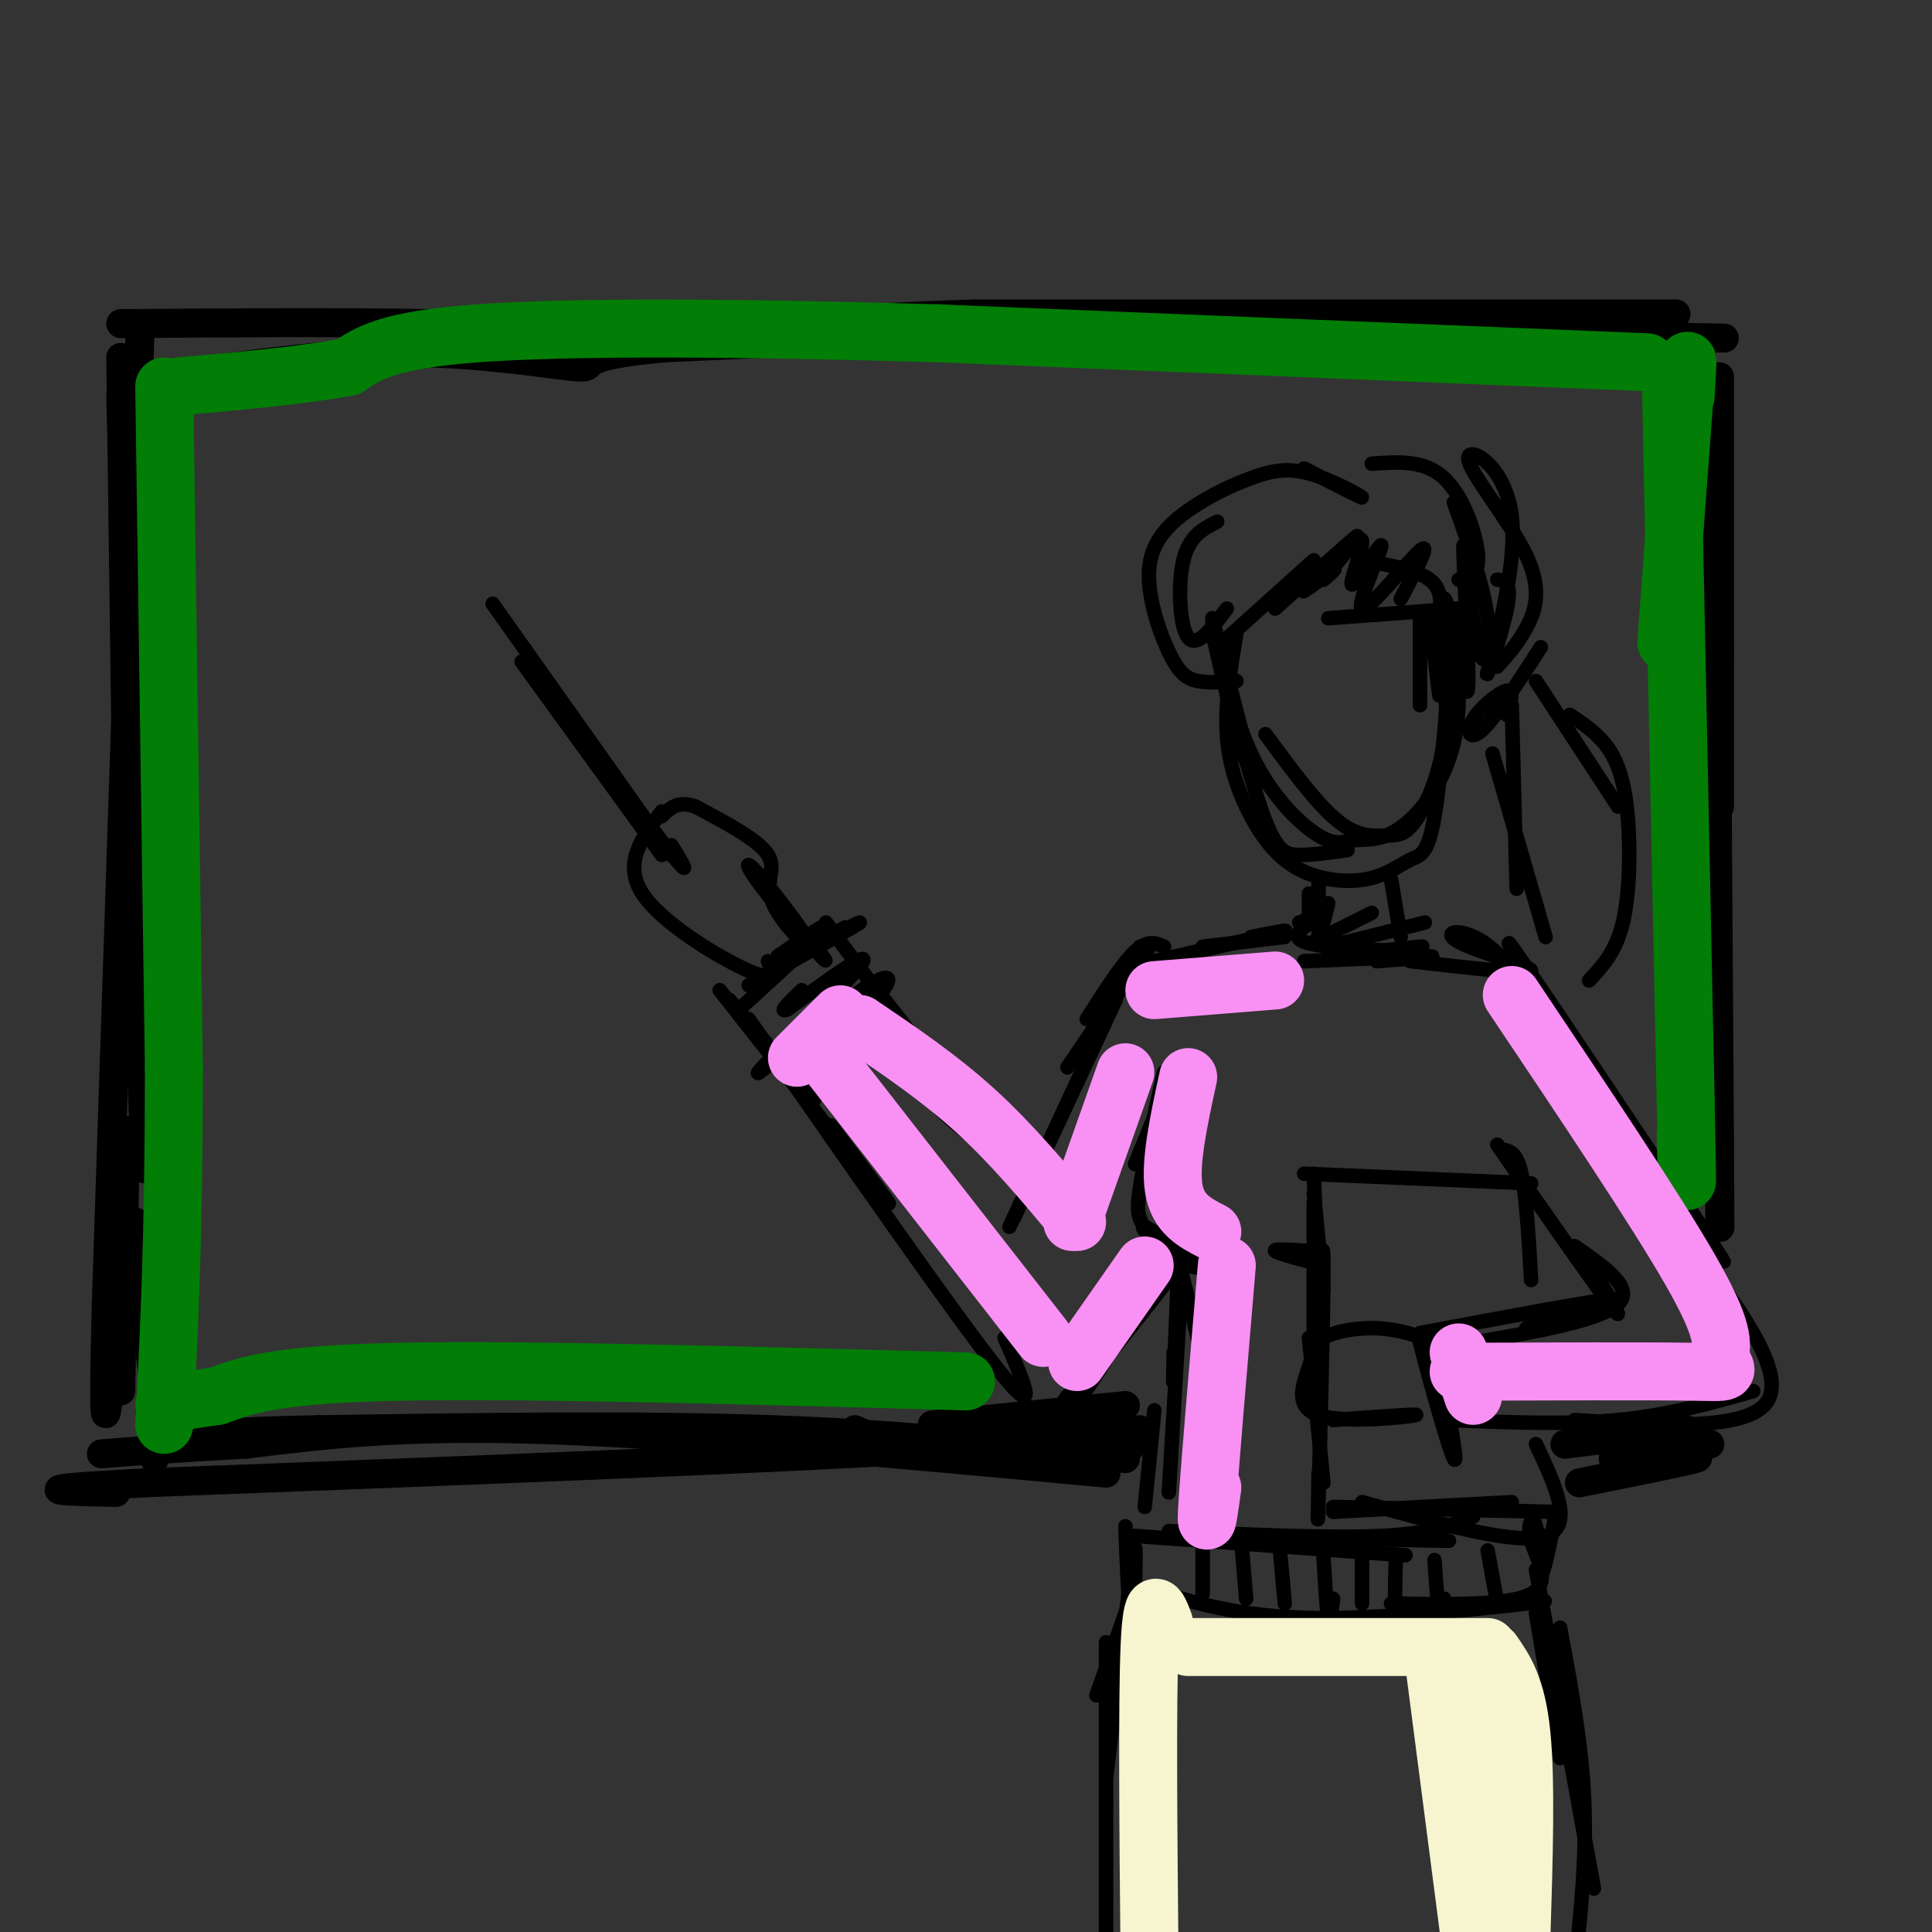 <svg viewBox='0 0 400 400' version='1.1' xmlns='http://www.w3.org/2000/svg' xmlns:xlink='http://www.w3.org/1999/xlink'><rect x="0" y="0" width="400" height="400" fill="#333333" stroke="none"/><g fill='none' stroke='#000000' stroke-width='3' stroke-linecap='round' stroke-linejoin='round'><path d='M251,131c0.000,0.000 5.000,20.000 5,20'/><path d='M251,128c0.000,0.000 7.000,27.000 7,27'/><path d='M253,139c3.244,12.289 6.489,24.578 9,31c2.511,6.422 4.289,6.978 7,7c2.711,0.022 6.356,-0.489 10,-1'/><path d='M294,127c0.000,0.000 0.000,19.000 0,19'/><path d='M296,128c0.000,0.000 2.000,16.000 2,16'/><path d='M298,127c0.976,9.150 1.952,18.300 1,26c-0.952,7.700 -3.833,13.951 -6,17c-2.167,3.049 -3.622,2.898 -6,3c-2.378,0.102 -5.679,0.458 -10,-3c-4.321,-3.458 -9.660,-10.729 -15,-18'/><path d='M256,131c-1.205,7.260 -2.409,14.519 -2,21c0.409,6.481 2.433,12.182 5,17c2.567,4.818 5.677,8.752 10,11c4.323,2.248 9.860,2.809 14,2c4.140,-0.809 6.884,-2.987 9,-4c2.116,-1.013 3.605,-0.861 5,-9c1.395,-8.139 2.698,-24.570 4,-41'/><path d='M301,128c0.806,-2.677 0.823,11.129 0,11c-0.823,-0.129 -2.484,-14.194 -2,-15c0.484,-0.806 3.113,11.646 3,21c-0.113,9.354 -2.968,15.610 -6,20c-3.032,4.390 -6.241,6.914 -9,8c-2.759,1.086 -5.070,0.734 -7,1c-1.930,0.266 -3.481,1.148 -7,-1c-3.519,-2.148 -9.005,-7.328 -13,-15c-3.995,-7.672 -6.497,-17.836 -9,-28'/><path d='M251,130c-0.200,0.933 3.800,17.267 5,22c1.200,4.733 -0.400,-2.133 -2,-9'/><path d='M251,129c2.083,10.250 4.167,20.500 6,26c1.833,5.500 3.417,6.250 5,7'/><path d='M302,126c0.000,0.000 -27.000,2.000 -27,2'/><path d='M298,128c0.333,-3.000 0.667,-6.000 -2,-8c-2.667,-2.000 -8.333,-3.000 -14,-4'/><path d='M290,124c3.227,-6.068 6.455,-12.135 4,-10c-2.455,2.135 -10.591,12.473 -12,12c-1.409,-0.473 3.911,-11.756 4,-13c0.089,-1.244 -5.053,7.550 -6,8c-0.947,0.450 2.301,-7.443 2,-9c-0.301,-1.557 -4.150,3.221 -8,8'/><path d='M274,120c-0.191,0.319 3.330,-2.884 2,-2c-1.330,0.884 -7.512,5.853 -6,4c1.512,-1.853 10.718,-10.530 11,-11c0.282,-0.470 -8.359,7.265 -17,15'/><path d='M272,116c0.000,0.000 -20.000,18.000 -20,18'/><path d='M254,126c-3.111,4.133 -6.222,8.267 -8,6c-1.778,-2.267 -2.222,-10.933 -1,-16c1.222,-5.067 4.111,-6.533 7,-8'/><path d='M270,97c6.030,3.100 12.059,6.201 12,6c-0.059,-0.201 -6.208,-3.702 -11,-5c-4.792,-1.298 -8.228,-0.393 -12,1c-3.772,1.393 -7.881,3.274 -12,6c-4.119,2.726 -8.248,6.298 -9,12c-0.752,5.702 1.875,13.535 4,18c2.125,4.465 3.750,5.561 6,6c2.250,0.439 5.125,0.219 8,0'/><path d='M284,96c5.467,-0.400 10.933,-0.800 15,3c4.067,3.800 6.733,11.800 7,16c0.267,4.200 -1.867,4.600 -4,5'/><path d='M301,104c3.083,8.606 6.166,17.212 7,24c0.834,6.788 -0.581,11.758 -2,6c-1.419,-5.758 -2.844,-22.242 -3,-21c-0.156,1.242 0.955,20.212 1,27c0.045,6.788 -0.978,1.394 -2,-4'/><path d='M310,120c1.549,0.226 3.097,0.452 2,6c-1.097,5.548 -4.840,16.418 -4,13c0.840,-3.418 6.264,-21.123 5,-32c-1.264,-10.877 -9.215,-14.926 -9,-12c0.215,2.926 8.596,12.826 12,20c3.404,7.174 1.830,11.621 0,15c-1.830,3.379 -3.915,5.689 -6,8'/><path d='M319,134c-4.637,7.202 -9.274,14.405 -12,17c-2.726,2.595 -3.542,0.583 -2,-2c1.542,-2.583 5.440,-5.738 7,-6c1.560,-0.262 0.780,2.369 0,5'/><path d='M318,141c0.000,0.000 17.000,26.000 17,26'/><path d='M325,148c2.940,1.958 5.881,3.917 8,7c2.119,3.083 3.417,7.292 4,14c0.583,6.708 0.452,15.917 -1,22c-1.452,6.083 -4.226,9.042 -7,12'/><path d='M313,146c0.000,0.000 1.000,38.000 1,38'/><path d='M309,156c0.000,0.000 11.000,38.000 11,38'/><path d='M275,187c0.000,0.000 -2.000,8.000 -2,8'/><path d='M273,182c0.000,0.000 0.000,12.000 0,12'/><path d='M288,182c0.000,0.000 2.000,12.000 2,12'/><path d='M271,185c0.000,0.000 0.000,6.000 0,6'/><path d='M284,189c0.000,0.000 -12.000,6.000 -12,6'/><path d='M295,191c0.000,0.000 -20.000,5.000 -20,5'/><path d='M287,197c4.500,-0.583 9.000,-1.167 7,-1c-2.000,0.167 -10.500,1.083 -19,2'/><path d='M285,199c6.750,-0.500 13.500,-1.000 11,-1c-2.500,0.000 -14.250,0.500 -26,1'/><path d='M288,198c3.756,-0.351 7.512,-0.702 3,-1c-4.512,-0.298 -17.292,-0.542 -21,-2c-3.708,-1.458 1.655,-4.131 3,-5c1.345,-0.869 -1.327,0.065 -4,1'/><path d='M266,194c0.000,0.000 -17.000,2.000 -17,2'/><path d='M259,194c4.667,-0.917 9.333,-1.833 6,-1c-3.333,0.833 -14.667,3.417 -26,6'/><path d='M241,196c-1.667,-0.750 -3.333,-1.500 -6,1c-2.667,2.500 -6.333,8.250 -10,14'/><path d='M238,196c0.000,0.000 -17.000,25.000 -17,25'/><path d='M236,196c0.000,0.000 -27.000,58.000 -27,58'/><path d='M231,207c0.000,0.000 -21.000,45.000 -21,45'/><path d='M216,246c-8.750,-6.083 -17.500,-12.167 -22,-17c-4.500,-4.833 -4.750,-8.417 -5,-12'/><path d='M216,249c0.000,0.000 -36.000,-46.000 -36,-46'/><path d='M206,238c0.000,0.000 -35.000,-47.000 -35,-47'/><path d='M175,192c-7.778,4.133 -15.556,8.267 -13,7c2.556,-1.267 15.444,-7.933 16,-8c0.556,-0.067 -11.222,6.467 -23,13'/><path d='M161,198c5.667,-3.917 11.333,-7.833 10,-6c-1.333,1.833 -9.667,9.417 -18,17'/><path d='M151,207c7.500,8.833 15.000,17.667 17,20c2.000,2.333 -1.500,-1.833 -5,-6'/><path d='M149,205c15.083,19.167 30.167,38.333 34,43c3.833,4.667 -3.583,-5.167 -11,-15'/><path d='M155,211c21.583,31.000 43.167,62.000 52,73c8.833,11.000 4.917,2.000 1,-7'/><path d='M181,206c-3.479,4.077 -6.957,8.153 -10,11c-3.043,2.847 -5.650,4.464 -3,2c2.650,-2.464 10.558,-9.008 14,-13c3.442,-3.992 2.417,-5.431 -5,0c-7.417,5.431 -21.228,17.731 -20,16c1.228,-1.731 17.494,-17.495 21,-22c3.506,-4.505 -5.747,2.247 -15,9'/><path d='M163,209c-2.000,0.833 0.500,-1.583 3,-4'/><path d='M168,195c2.066,2.625 4.132,5.251 2,3c-2.132,-2.251 -8.462,-9.378 -12,-14c-3.538,-4.622 -4.285,-6.738 -1,-3c3.285,3.738 10.602,13.332 11,15c0.398,1.668 -6.124,-4.589 -8,-9c-1.876,-4.411 0.892,-6.974 -1,-10c-1.892,-3.026 -8.446,-6.513 -15,-10'/><path d='M144,167c-3.667,-1.333 -5.333,0.333 -7,2'/><path d='M137,168c-4.044,5.356 -8.089,10.711 -4,17c4.089,6.289 16.311,13.511 22,16c5.689,2.489 4.844,0.244 4,-2'/><path d='M139,175c2.083,3.417 4.167,6.833 1,3c-3.167,-3.833 -11.583,-14.917 -20,-26'/><path d='M121,153c9.917,13.167 19.833,26.333 18,24c-1.833,-2.333 -15.417,-20.167 -29,-38'/><path d='M137,177c0.000,0.000 -29.000,-40.000 -29,-40'/><path d='M136,173c0.000,0.000 -34.000,-48.000 -34,-48'/><path d='M244,219c0.000,0.000 -9.000,22.000 -9,22'/><path d='M241,222c-2.080,9.273 -4.159,18.546 -5,24c-0.841,5.454 -0.443,7.091 3,10c3.443,2.909 9.931,7.092 9,6c-0.931,-1.092 -9.280,-7.458 -11,-8c-1.720,-0.542 3.191,4.739 7,7c3.809,2.261 6.517,1.503 7,1c0.483,-0.503 -1.258,-0.752 -3,-1'/><path d='M248,261c-1.000,-0.167 -2.000,-0.083 -3,0'/><path d='M244,261c1.833,7.333 3.667,14.667 4,16c0.333,1.333 -0.833,-3.333 -2,-8'/><path d='M244,261c-0.417,10.417 -0.833,20.833 -1,24c-0.167,3.167 -0.083,-0.917 0,-5'/><path d='M245,262c0.250,-5.417 0.500,-10.833 0,-3c-0.500,7.833 -1.750,28.917 -3,50'/><path d='M240,263c-6.750,11.417 -13.500,22.833 -16,26c-2.500,3.167 -0.750,-1.917 1,-7'/><path d='M241,262c3.956,-3.400 7.911,-6.800 3,0c-4.911,6.800 -18.689,23.800 -24,30c-5.311,6.200 -2.156,1.600 1,-3'/><path d='M292,199c12.315,1.417 24.631,2.833 25,2c0.369,-0.833 -11.208,-3.917 -15,-6c-3.792,-2.083 0.202,-3.167 5,0c4.798,3.167 10.399,10.583 16,18'/><path d='M323,213c6.010,8.201 13.033,19.703 8,12c-5.033,-7.703 -22.124,-34.612 -18,-29c4.124,5.612 29.464,43.746 39,58c9.536,14.254 3.268,4.627 -3,-5'/><path d='M310,237c10.500,15.083 21.000,30.167 24,34c3.000,3.833 -1.500,-3.583 -6,-11'/><path d='M326,258c6.250,4.333 12.500,8.667 9,12c-3.500,3.333 -16.750,5.667 -30,8'/><path d='M316,275c10.833,-3.083 21.667,-6.167 18,-6c-3.667,0.167 -21.833,3.583 -40,7'/><path d='M349,256c10.417,13.833 20.833,27.667 17,34c-3.833,6.333 -21.917,5.167 -40,4'/><path d='M363,288c-8.750,2.500 -17.500,5.000 -28,6c-10.500,1.000 -22.750,0.500 -35,0'/><path d='M297,277c2.578,13.578 5.156,27.156 4,25c-1.156,-2.156 -6.044,-20.044 -7,-24c-0.956,-3.956 2.022,6.022 5,16'/><path d='M297,283c0.505,-1.740 1.009,-3.479 -1,-5c-2.009,-1.521 -6.532,-2.822 -11,-3c-4.468,-0.178 -8.879,0.767 -11,2c-2.121,1.233 -1.950,2.753 -3,6c-1.050,3.247 -3.321,8.220 2,10c5.321,1.780 18.235,0.366 20,0c1.765,-0.366 -7.617,0.317 -17,1'/><path d='M272,249c0.000,11.833 0.000,23.667 0,26c0.000,2.333 0.000,-4.833 0,-12'/><path d='M272,247c0.000,0.000 2.000,20.000 2,20'/><path d='M317,245c0.000,0.000 -47.000,-2.000 -47,-2'/><path d='M311,238c1.500,0.250 3.000,0.500 4,5c1.000,4.500 1.500,13.250 2,22'/><path d='M272,243c0.000,0.000 1.000,25.000 1,25'/><path d='M273,267c0.533,-6.489 1.067,-12.978 1,-3c-0.067,9.978 -0.733,36.422 -1,46c-0.267,9.578 -0.133,2.289 0,-5'/><path d='M271,277c0.000,0.000 3.000,30.000 3,30'/><path d='M318,299c4.000,8.500 8.000,17.000 2,19c-6.000,2.000 -22.000,-2.500 -38,-7'/><path d='M321,313c0.000,0.000 -45.000,-1.000 -45,-1'/><path d='M313,311c0.000,0.000 -37.000,2.000 -37,2'/><path d='M271,259c-3.750,-0.250 -7.500,-0.500 -7,0c0.500,0.500 5.250,1.750 10,3'/><path d='M239,292c0.000,0.000 -2.000,20.000 -2,20'/><path d='M305,314c-4.250,1.750 -8.500,3.500 -19,4c-10.500,0.500 -27.250,-0.250 -44,-1'/><path d='M300,319c0.000,0.000 -56.000,-1.000 -56,-1'/><path d='M291,322c0.000,0.000 -56.000,-4.000 -56,-4'/><path d='M233,316c0.311,8.156 0.622,16.311 1,16c0.378,-0.311 0.822,-9.089 1,-11c0.178,-1.911 0.089,3.044 0,8'/><path d='M322,314c-1.231,6.211 -2.463,12.421 -3,12c-0.537,-0.421 -0.381,-7.474 -1,-10c-0.619,-2.526 -2.013,-0.526 -1,3c1.013,3.526 4.432,8.579 0,11c-4.432,2.421 -16.716,2.211 -29,2'/><path d='M313,332c5.333,-0.444 10.667,-0.889 3,0c-7.667,0.889 -28.333,3.111 -43,3c-14.667,-0.111 -23.333,-2.556 -32,-5'/><path d='M249,319c0.000,0.000 0.000,11.000 0,11'/><path d='M257,319c0.000,0.000 1.000,12.000 1,12'/><path d='M265,321c0.000,0.000 1.000,11.000 1,11'/><path d='M274,322c0.333,5.750 0.667,11.500 1,13c0.333,1.500 0.667,-1.250 1,-4'/><path d='M282,320c0.000,0.000 0.000,12.000 0,12'/><path d='M289,322c-0.167,6.667 -0.333,13.333 0,15c0.333,1.667 1.167,-1.667 2,-5'/><path d='M297,323c0.333,4.833 0.667,9.667 1,11c0.333,1.333 0.667,-0.833 1,-3'/><path d='M308,321c0.000,0.000 2.000,11.000 2,11'/><path d='M233,334c0.000,0.000 -6.000,17.000 -6,17'/><path d='M234,327c0.000,0.000 -5.000,41.000 -5,41'/><path d='M229,340c0.000,0.000 0.000,69.000 0,69'/><path d='M318,334c0.000,0.000 5.000,30.000 5,30'/><path d='M318,325c0.000,0.000 12.000,66.000 12,66'/><path d='M323,337c2.250,12.083 4.500,24.167 5,36c0.500,11.833 -0.750,23.417 -2,35'/></g>
<g fill='none' stroke='#000000' stroke-width='6' stroke-linecap='round' stroke-linejoin='round'><path d='M200,285c0.000,0.000 1.000,0.000 1,0'/><path d='M355,98c0.000,0.000 1.000,38.000 1,38'/><path d='M356,78c0.000,0.000 0.000,89.000 0,89'/><path d='M355,86c0.000,0.000 1.000,150.000 1,150'/><path d='M356,236c0.167,26.667 0.083,18.333 0,10'/><path d='M357,70c0.000,0.000 -103.000,-2.000 -103,-2'/><path d='M254,68c-36.500,0.333 -76.250,2.167 -116,4'/><path d='M138,72c-20.548,1.762 -13.917,4.167 -18,4c-4.083,-0.167 -18.881,-2.905 -35,-3c-16.119,-0.095 -33.560,2.452 -51,5'/><path d='M25,74c0.000,0.000 1.000,74.000 1,74'/><path d='M25,82c0.000,0.000 5.000,160.000 5,160'/><path d='M233,291c0.000,0.000 -40.000,4.000 -40,4'/><path d='M234,298c0.600,1.156 1.200,2.311 -6,3c-7.200,0.689 -22.200,0.911 -32,0c-9.800,-0.911 -14.400,-2.956 -19,-5'/><path d='M233,302c-22.583,-2.500 -45.167,-5.000 -73,-6c-27.833,-1.000 -60.917,-0.500 -94,0'/><path d='M66,296c-20.500,0.333 -24.750,1.167 -29,2'/><path d='M26,234c0.000,0.000 -1.000,54.000 -1,54'/><path d='M28,253c0.000,0.000 4.000,35.000 4,35'/><path d='M33,284c0.000,0.000 -1.000,13.000 -1,13'/><path d='M347,65c0.000,0.000 -145.000,0.000 -145,0'/><path d='M202,65c-34.333,0.978 -47.667,3.422 -63,4c-15.333,0.578 -32.667,-0.711 -50,-2'/><path d='M89,67c-19.000,-0.333 -41.500,-0.167 -64,0'/><path d='M29,68c0.000,0.000 -2.000,70.000 -2,70'/><path d='M28,89c0.000,0.000 -6.000,181.000 -6,181'/><path d='M22,270c-0.833,32.500 0.083,23.250 1,14'/><path d='M236,296c0.000,0.000 -17.000,3.000 -17,3'/><path d='M31,291c0.000,0.000 1.000,11.000 1,11'/><path d='M229,305c-43.167,-4.000 -86.333,-8.000 -116,-9c-29.667,-1.000 -45.833,1.000 -62,3'/><path d='M51,299c-15.333,0.833 -22.667,1.417 -30,2'/><path d='M224,295c0.667,1.500 1.333,3.000 -31,5c-32.333,2.000 -97.667,4.500 -163,7'/><path d='M30,307c-28.167,1.500 -17.083,1.750 -6,2'/><path d='M349,296c0.000,0.000 -25.000,3.000 -25,3'/><path d='M354,299c0.000,0.000 -20.000,3.000 -20,3'/><path d='M341,303c6.167,-0.833 12.333,-1.667 10,-1c-2.333,0.667 -13.167,2.833 -24,5'/></g>
<g fill='none' stroke='#027D06' stroke-width='12' stroke-linecap='round' stroke-linejoin='round'><path d='M34,80c0.000,0.000 2.000,141.000 2,141'/><path d='M36,221c0.000,35.833 -1.000,54.917 -2,74'/><path d='M200,286c-45.583,-1.250 -91.167,-2.500 -117,-2c-25.833,0.500 -31.917,2.750 -38,5'/><path d='M45,289c-8.167,1.167 -9.583,1.583 -11,2'/><path d='M349,82c0.333,-5.750 0.667,-11.500 0,-3c-0.667,8.500 -2.333,31.250 -4,54'/><path d='M346,82c0.000,0.000 3.000,146.000 3,146'/><path d='M349,228c0.500,25.500 0.250,16.250 0,7'/><path d='M341,75c0.000,0.000 -147.000,-6.000 -147,-6'/><path d='M194,69c-42.778,-1.244 -76.222,-1.356 -95,0c-18.778,1.356 -22.889,4.178 -27,7'/><path d='M72,76c-10.333,1.833 -22.667,2.917 -35,4'/></g>
<g fill='none' stroke='#F7F5D0' stroke-width='12' stroke-linecap='round' stroke-linejoin='round'><path d='M241,336c-1.250,-3.333 -2.500,-6.667 -3,5c-0.500,11.667 -0.250,38.333 0,65'/><path d='M309,342c2.500,3.583 5.000,7.167 6,17c1.000,9.833 0.500,25.917 0,42'/><path d='M308,341c0.000,0.000 -62.000,0.000 -62,0'/><path d='M297,345c0.000,0.000 7.000,54.000 7,54'/><path d='M300,344c2.000,3.583 4.000,7.167 5,17c1.000,9.833 1.000,25.917 1,42'/></g>
<g fill='none' stroke='#F990F4' stroke-width='12' stroke-linecap='round' stroke-linejoin='round'><path d='M313,206c14.917,22.250 29.833,44.500 37,57c7.167,12.500 6.583,15.250 6,18'/><path d='M356,281c1.733,3.467 3.067,3.133 -6,3c-9.067,-0.133 -28.533,-0.067 -48,0'/><path d='M302,280c0.000,0.000 3.000,9.000 3,9'/><path d='M233,222c0.000,0.000 -11.000,31.000 -11,31'/><path d='M223,253c-6.750,-8.083 -13.500,-16.167 -21,-23c-7.500,-6.833 -15.750,-12.417 -24,-18'/><path d='M174,210c0.000,0.000 -9.000,9.000 -9,9'/><path d='M237,262c0.000,0.000 -14.000,20.000 -14,20'/><path d='M254,262c-1.750,20.667 -3.500,41.333 -4,49c-0.500,7.667 0.250,2.333 1,-3'/><path d='M251,255c-3.583,-1.833 -7.167,-3.667 -8,-9c-0.833,-5.333 1.083,-14.167 3,-23'/><path d='M264,203c0.000,0.000 -25.000,2.000 -25,2'/><path d='M170,218c0.000,0.000 46.000,59.000 46,59'/></g>
</svg>